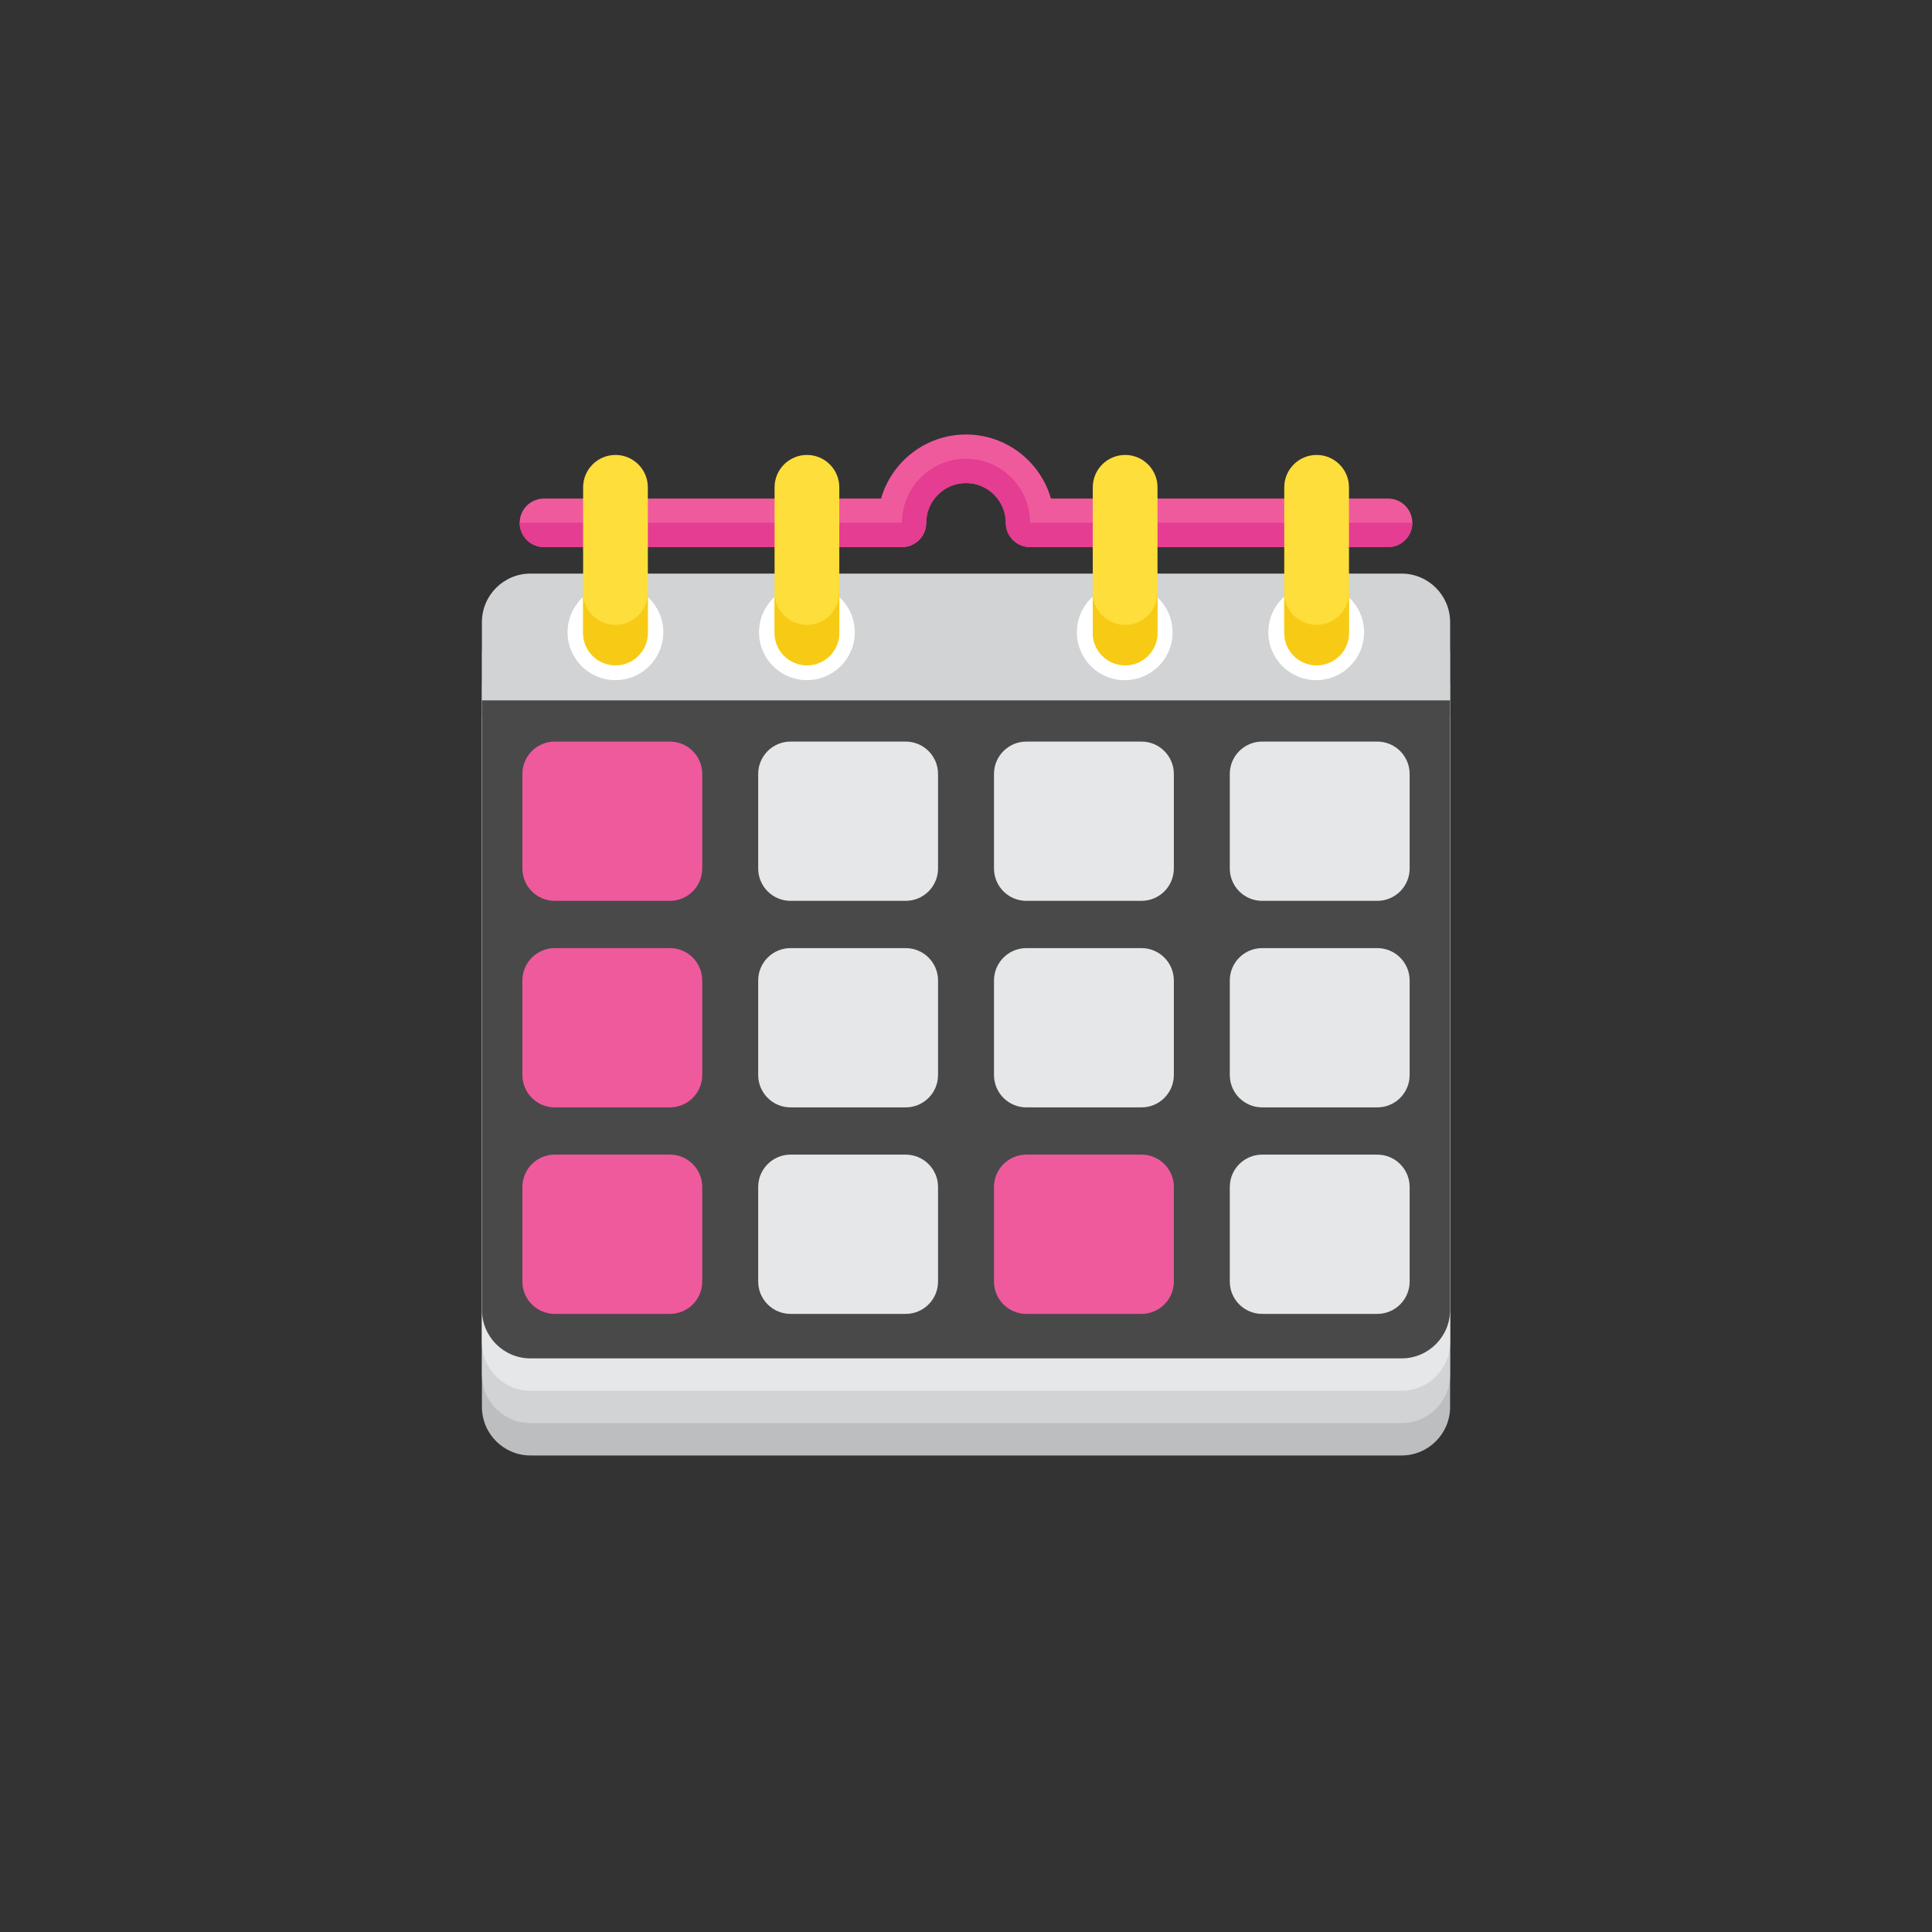 <?xml version="1.0" encoding="UTF-8"?>
<svg xmlns="http://www.w3.org/2000/svg" width="100" height="100" viewBox="0 0 100 100" fill="none">
  <rect x="0" y="0" width="100" height="100" fill="#333333" stroke="none"/>
  <path d="M72.544 75.335H27.458C26.07 75.335 24.945 74.21 24.945 72.823V37.228C24.945 35.84 26.07 34.715 27.458 34.715H72.545C73.932 34.715 75.057 35.84 75.057 37.228V72.823C75.057 74.21 73.932 75.335 72.544 75.335Z" fill="#BCBEC0"></path>
  <path d="M72.544 73.66H27.458C26.07 73.66 24.945 72.535 24.945 71.147V35.553C24.945 34.165 26.07 33.04 27.458 33.04H72.545C73.932 33.04 75.057 34.165 75.057 35.553V71.147C75.057 72.535 73.932 73.66 72.544 73.66Z" fill="#D1D3D4"></path>
  <path d="M72.544 71.985H27.458C26.07 71.985 24.945 70.86 24.945 69.472V33.878C24.945 32.49 26.07 31.365 27.458 31.365H72.545C73.932 31.365 75.057 32.49 75.057 33.878V69.472C75.057 70.86 73.932 71.985 72.544 71.985Z" fill="#E6E7E8"></path>
  <path d="M72.544 70.31H27.458C26.07 70.31 24.945 69.185 24.945 67.797V32.203C24.945 30.815 26.07 29.69 27.458 29.69H72.545C73.932 29.69 75.057 30.815 75.057 32.203V67.797C75.057 69.185 73.932 70.31 72.544 70.31Z" fill="#494949"></path>
  <path d="M72.544 29.69H27.458C26.07 29.69 24.945 30.815 24.945 32.203V36.251H75.057V32.203C75.057 30.815 73.932 29.69 72.544 29.69Z" fill="#D1D3D4"></path>
  <path d="M34.333 32.726C34.333 34.095 33.223 35.204 31.855 35.204C30.486 35.204 29.377 34.095 29.377 32.726C29.377 31.358 30.486 30.248 31.855 30.248C33.223 30.248 34.333 31.358 34.333 32.726Z" fill="white"></path>
  <path d="M44.243 32.726C44.243 34.095 43.133 35.204 41.765 35.204C40.396 35.204 39.287 34.095 39.287 32.726C39.287 31.358 40.396 30.248 41.765 30.248C43.133 30.248 44.243 31.358 44.243 32.726Z" fill="white"></path>
  <path d="M60.502 33.684C61.03 32.421 60.434 30.97 59.171 30.442C57.909 29.915 56.457 30.511 55.93 31.773C55.402 33.036 55.998 34.487 57.261 35.015C58.524 35.542 59.975 34.946 60.502 33.684Z" fill="white"></path>
  <path d="M70.604 32.726C70.604 34.095 69.495 35.204 68.126 35.204C66.758 35.204 65.648 34.095 65.648 32.726C65.648 31.358 66.758 30.248 68.126 30.248C69.495 30.248 70.604 31.358 70.604 32.726Z" fill="white"></path>
  <path d="M34.673 46.628H28.714C27.789 46.628 27.039 45.878 27.039 44.953V40.059C27.039 39.134 27.789 38.384 28.714 38.384H34.673C35.598 38.384 36.348 39.134 36.348 40.059V44.953C36.348 45.878 35.598 46.628 34.673 46.628Z" fill="#EF5A9D"></path>
  <path d="M46.878 46.628H40.919C39.994 46.628 39.244 45.878 39.244 44.953V40.059C39.244 39.134 39.994 38.384 40.919 38.384H46.878C47.803 38.384 48.553 39.134 48.553 40.059V44.953C48.553 45.878 47.803 46.628 46.878 46.628Z" fill="#E6E7E8"></path>
  <path d="M59.083 46.628H53.124C52.199 46.628 51.449 45.878 51.449 44.953V40.059C51.449 39.134 52.199 38.384 53.124 38.384H59.083C60.008 38.384 60.758 39.134 60.758 40.059V44.953C60.758 45.878 60.008 46.628 59.083 46.628Z" fill="#E6E7E8"></path>
  <path d="M71.288 46.628H65.329C64.404 46.628 63.654 45.878 63.654 44.953V40.059C63.654 39.134 64.404 38.384 65.329 38.384H71.288C72.213 38.384 72.963 39.134 72.963 40.059V44.953C72.963 45.878 72.213 46.628 71.288 46.628Z" fill="#E6E7E8"></path>
  <path d="M34.673 57.318H28.714C27.789 57.318 27.039 56.568 27.039 55.643V50.749C27.039 49.824 27.789 49.074 28.714 49.074H34.673C35.598 49.074 36.348 49.824 36.348 50.749V55.643C36.348 56.568 35.598 57.318 34.673 57.318Z" fill="#EF5A9D"></path>
  <path d="M46.878 57.318H40.919C39.994 57.318 39.244 56.568 39.244 55.643V50.749C39.244 49.824 39.994 49.074 40.919 49.074H46.878C47.803 49.074 48.553 49.824 48.553 50.749V55.643C48.553 56.568 47.803 57.318 46.878 57.318Z" fill="#E6E7E8"></path>
  <path d="M59.083 57.318H53.124C52.199 57.318 51.449 56.568 51.449 55.643V50.749C51.449 49.824 52.199 49.074 53.124 49.074H59.083C60.008 49.074 60.758 49.824 60.758 50.749V55.643C60.758 56.568 60.008 57.318 59.083 57.318Z" fill="#E6E7E8"></path>
  <path d="M71.288 57.318H65.329C64.404 57.318 63.654 56.568 63.654 55.643V50.749C63.654 49.824 64.404 49.074 65.329 49.074H71.288C72.213 49.074 72.963 49.824 72.963 50.749V55.643C72.963 56.568 72.213 57.318 71.288 57.318Z" fill="#E6E7E8"></path>
  <path d="M34.673 68.007H28.714C27.789 68.007 27.039 67.257 27.039 66.332V61.438C27.039 60.513 27.789 59.763 28.714 59.763H34.673C35.598 59.763 36.348 60.513 36.348 61.438V66.332C36.348 67.257 35.598 68.007 34.673 68.007Z" fill="#EF5A9D"></path>
  <path d="M46.878 68.007H40.919C39.994 68.007 39.244 67.257 39.244 66.332V61.438C39.244 60.513 39.994 59.763 40.919 59.763H46.878C47.803 59.763 48.553 60.513 48.553 61.438V66.332C48.553 67.257 47.803 68.007 46.878 68.007Z" fill="#E6E7E8"></path>
  <path d="M59.083 68.007H53.124C52.199 68.007 51.449 67.257 51.449 66.332V61.438C51.449 60.513 52.199 59.763 53.124 59.763H59.083C60.008 59.763 60.758 60.513 60.758 61.438V66.332C60.758 67.257 60.008 68.007 59.083 68.007Z" fill="#EF5A9D"></path>
  <path d="M71.288 68.007H65.329C64.404 68.007 63.654 67.257 63.654 66.332V61.438C63.654 60.513 64.404 59.763 65.329 59.763H71.288C72.213 59.763 72.963 60.513 72.963 61.438V66.332C72.963 67.257 72.213 68.007 71.288 68.007Z" fill="#E6E7E8"></path>
  <path d="M71.846 28.318H53.316C52.622 28.318 52.06 27.756 52.06 27.062C52.06 25.926 51.136 25.003 50 25.003C48.864 25.003 47.941 25.926 47.941 27.062C47.941 27.756 47.378 28.318 46.684 28.318H28.155C27.461 28.318 26.898 27.756 26.898 27.062C26.898 26.368 27.461 25.806 28.155 25.806H45.604C46.151 23.894 47.915 22.49 50 22.49C52.086 22.49 53.849 23.894 54.397 25.806H71.846C72.54 25.806 73.102 26.368 73.102 27.062C73.102 27.756 72.54 28.318 71.846 28.318Z" fill="#EF5A9D"></path>
  <path d="M71.846 27.062H53.316C53.316 25.231 51.831 23.746 50 23.746C48.169 23.746 46.684 25.231 46.684 27.062H28.155H26.898C26.898 27.756 27.461 28.318 28.155 28.318H46.684C47.378 28.318 47.941 27.756 47.941 27.062C47.941 25.926 48.864 25.003 50 25.003C51.136 25.003 52.06 25.926 52.06 27.062C52.06 27.756 52.622 28.318 53.316 28.318H71.846C72.54 28.318 73.102 27.756 73.102 27.062H71.846Z" fill="#E43D91"></path>
  <path d="M31.857 34.436C30.932 34.436 30.182 33.686 30.182 32.761V25.223C30.182 24.298 30.932 23.548 31.857 23.548C32.782 23.548 33.532 24.298 33.532 25.223V32.761C33.532 33.686 32.782 34.436 31.857 34.436Z" fill="#FEDE3A"></path>
  <path d="M31.857 32.342C30.932 32.342 30.182 31.592 30.182 30.667V32.761C30.182 33.686 30.932 34.436 31.857 34.436C32.782 34.436 33.532 33.686 33.532 32.761V30.667C33.532 31.593 32.782 32.342 31.857 32.342Z" fill="#F7CB15"></path>
  <path d="M41.767 34.436C40.842 34.436 40.092 33.686 40.092 32.761V25.223C40.092 24.298 40.842 23.548 41.767 23.548C42.692 23.548 43.442 24.298 43.442 25.223V32.761C43.442 33.686 42.692 34.436 41.767 34.436Z" fill="#FEDE3A"></path>
  <path d="M41.767 32.342C40.842 32.342 40.092 31.592 40.092 30.667V32.761C40.092 33.686 40.842 34.436 41.767 34.436C42.692 34.436 43.442 33.686 43.442 32.761V30.667C43.442 31.593 42.692 32.342 41.767 32.342Z" fill="#F7CB15"></path>
  <path d="M58.237 34.436C57.312 34.436 56.562 33.686 56.562 32.761V25.223C56.562 24.298 57.312 23.548 58.237 23.548C59.163 23.548 59.913 24.298 59.913 25.223V32.761C59.913 33.686 59.163 34.436 58.237 34.436Z" fill="#FEDE3A"></path>
  <path d="M68.148 34.436C67.223 34.436 66.473 33.686 66.473 32.761V25.223C66.473 24.298 67.223 23.548 68.148 23.548C69.073 23.548 69.823 24.298 69.823 25.223V32.761C69.823 33.686 69.073 34.436 68.148 34.436Z" fill="#FEDE3A"></path>
  <path d="M58.237 32.342C57.312 32.342 56.562 31.592 56.562 30.667V32.761C56.562 33.686 57.312 34.436 58.237 34.436C59.163 34.436 59.913 33.686 59.913 32.761V30.667C59.913 31.593 59.163 32.342 58.237 32.342Z" fill="#F7CB15"></path>
  <path d="M68.148 32.342C67.223 32.342 66.473 31.592 66.473 30.667V32.761C66.473 33.686 67.223 34.436 68.148 34.436C69.073 34.436 69.823 33.686 69.823 32.761V30.667C69.823 31.593 69.073 32.342 68.148 32.342Z" fill="#F7CB15"></path>
</svg>
